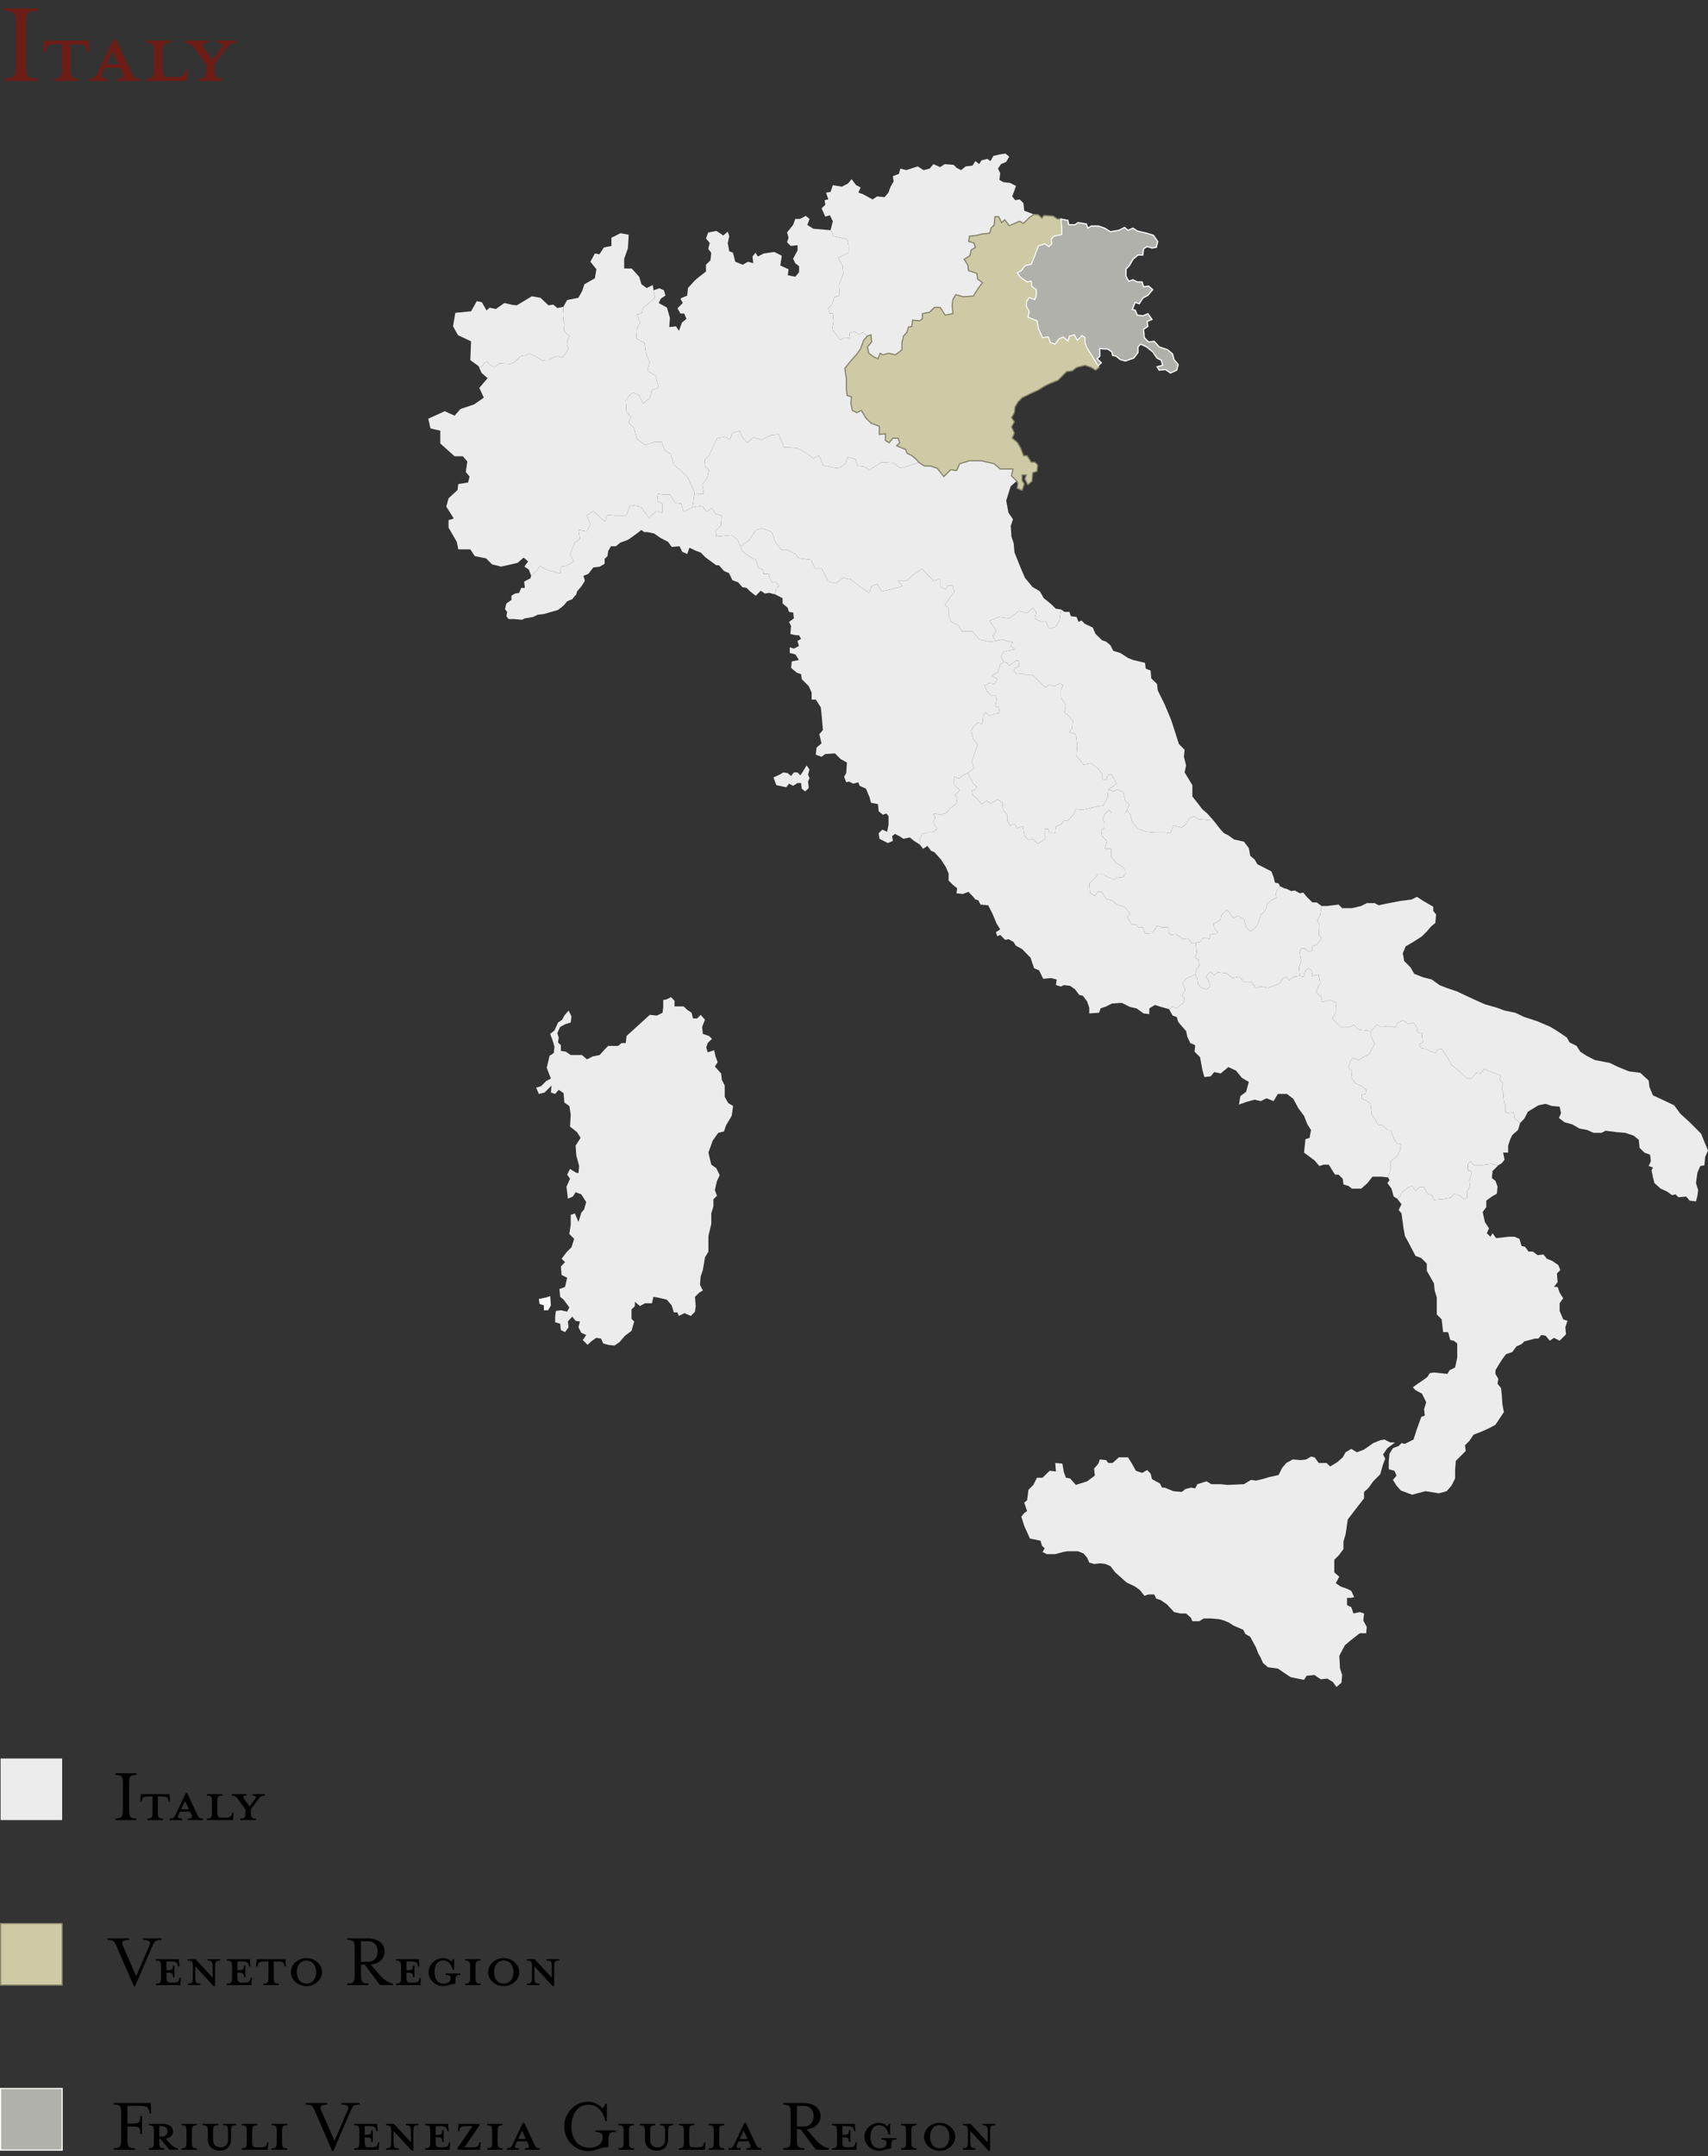 <?xml version="1.0" encoding="utf-8"?>
<!-- Generator: Adobe Illustrator 23.0.6, SVG Export Plug-In . SVG Version: 6.00 Build 0)  -->
<svg version="1.1" id="Livello_1" xmlns="http://www.w3.org/2000/svg" xmlns:xlink="http://www.w3.org/1999/xlink" x="0px" y="0px"
	 viewBox="0 0 1491.24 1881.43" style="enable-background:new 0 0 1491.24 1881.43;" xml:space="preserve">
<rect x="0" y="0" width="1491.24" height="1881.43" fill="#333333" stroke="none"/>
<style type="text/css">
	.st0{fill:#ECECEC;}
	.st1{fill:#FFFFFF;}
	.st2{fill:#CECAA5;stroke:#84826A;stroke-miterlimit:10;}
	.st3{fill:#B1B1AC;stroke:#FFFFFF;stroke-miterlimit:10;}
	.st4{fill-rule:evenodd;clip-rule:evenodd;fill:#ECECEC;}
	.st5{fill:#6E1D16;}
</style>
<g>
	<polygon class="st0" points="418.49,321 417.84,319.48 410.62,314.24 411.28,297.85 399.86,292.46 395.55,284.74 397.53,272.98 
		411.28,271.64 416.3,262.74 420.74,263.75 424.77,270.86 427.48,268.47 432.9,269.67 440.36,264.41 447.79,266.11 451.24,266.42 
		464.36,258.54 471.9,259.87 478.89,266.46 482.98,265.78 486.68,268.8 491.88,267.71 491.71,269.88 492.18,274.89 491.71,279.01 
		492.85,283.56 492.18,287.66 494.45,291.08 497.18,292.9 495.36,297.46 495.11,300.87 496.26,304.07 494.45,307.71 491.04,311.82 
		487.15,310.68 482.83,312.04 478.93,314.32 473.47,314.56 470.29,312.74 466.86,310.46 462.08,308.63 458.89,310 455.02,310.68 
		452.27,312.98 449.34,315.93 445.67,317.52 441.11,317.28 436.33,317.06 431.32,320.48 426.98,317.74 425.38,315.69 422.65,316.84 
		420.83,319.79 	"/>
	<polygon class="st1" points="478.59,1143.35 480.96,1139.1 480.34,1130.98 476.72,1132.23 470.48,1133.48 471.09,1137.85 
		474.85,1139.1 474.85,1143.35 	"/>
	<polygon class="st0" points="491.71,269.88 491.88,267.71 495.17,261.83 504.99,259.86 508.27,253.97 510.24,248.04 519.39,242.8 
		520.71,234.96 515.47,228.39 519.39,221.2 523.33,221.86 527.27,215.93 533.82,214.64 533.82,207.46 541.68,203.5 548.9,204.81 
		548.24,216.6 544.96,225.79 544.96,234.3 551.52,234.3 558.08,241.51 560.03,248.04 564.61,251.35 569.88,248.71 571.83,259.86 
		561.34,269.01 560.03,273.61 556.1,274.28 558.72,281.48 556.1,286.72 555.45,295.24 562.65,299.17 563.96,308.35 567.24,316.21 
		565.28,323.41 572.47,328 575.1,338.5 569.21,340.46 567.24,347.66 561.34,352.25 558.08,345.04 552.82,342.44 549.55,345.04 
		546.28,349.63 546.92,359.47 550.85,363.41 548.9,368.64 553.47,373.22 556.1,383.05 563.3,388.3 571.17,385.67 577.72,385.67 
		580.35,392.88 585.59,396.17 588.22,405.33 600.02,415.82 606.55,429.58 604.59,442.69 596.72,446.62 594.76,439.42 589.52,438.75 
		584.93,431.55 579.04,431.55 574.45,430.89 573.8,437.44 578.38,439.42 578.38,447.28 573.15,445.98 566.58,451.86 559.39,442.04 
		550.18,440.71 546.92,449.89 536.43,449.89 530.53,449.24 527.92,455.13 518.09,445.98 512.21,449.89 515.47,457.76 512.21,463.65 
		504.99,462.34 506.3,470.2 501.71,473.49 497.79,483.96 501.05,489.86 494.49,493.79 489.92,494.46 489.26,500.36 476.8,497.07 
		471.57,493.79 468.3,498.4 463.71,502.32 461.73,497.07 457.82,494.46 461.09,489.86 457.15,486.59 451.9,491.17 437.49,494.46 
		429.64,492.48 424.39,487.24 414.55,485.29 410.62,479.38 400.14,479.38 398.82,472.84 391.62,460.38 391.62,453.84 396.21,452.51 
		389.65,442.04 391.62,434.83 399.48,427.61 400.14,422.38 408.65,421.05 409.98,415.82 406.7,411.88 408.01,402.71 404.08,398.13 
		396.86,398.13 384.42,387 384.42,375.84 375.89,373.87 373.92,365.37 388.33,358.8 396.86,362.74 402.1,356.85 413.9,352.93 
		422.42,347 418.49,338.5 425.7,329.98 420.46,325.39 418.49,321 420.83,319.79 422.65,316.84 425.38,315.69 426.98,317.74 
		431.32,320.48 436.33,317.06 441.11,317.28 445.67,317.52 449.34,315.93 452.27,312.98 455.02,310.68 458.89,310 462.08,308.63 
		466.86,310.46 470.29,312.74 473.47,314.56 478.93,314.32 482.83,312.04 487.15,310.68 491.04,311.82 494.45,307.71 496.26,304.07 
		495.11,300.87 495.36,297.46 497.18,292.9 494.45,291.08 492.18,287.66 492.85,283.56 491.71,279.01 492.18,274.89 	"/>
	<polygon class="st0" points="606.3,431.33 614.42,430.89 613.1,423.03 617.71,416.46 619.01,409.9 615.73,407.3 615.08,401.4 
		619.01,397.48 626.22,382.39 633.43,381.08 637.35,383.72 639.33,377.81 645.89,375.84 647.84,381.08 652.43,386.34 657.68,381.74 
		664.88,383.72 673.41,379.78 679.93,379.12 684.54,390.26 695.68,390.92 704.2,395.51 710.09,400.09 714.68,397.48 716.66,400.74 
		718.62,405.98 727.14,407.95 733.05,408.61 738.29,404.02 740.23,398.78 746.81,400.74 748.76,406.63 754.66,407.3 759.26,409.9 
		769.72,403.37 780.21,404.02 786.1,408.61 794.64,405.98 802.27,403.55 807.08,406.63 812.33,406.63 818.22,408.61 824.11,415.82 
		830.03,409.9 835.26,410.57 837.89,404.68 846.41,402.06 856.88,402.06 868.02,404.68 873.27,409.26 879.17,409.26 884.41,409.26 
		883.09,415.17 887.68,419.76 882.45,424.33 878.51,436.78 880.46,447.28 884.41,453.17 882.45,459.06 883.09,468.25 885.06,474.14 
		885.73,482 890.96,495.11 894.89,504.28 901.45,512.16 907.99,516.08 911.28,521.98 917.83,527.23 921.76,531.16 926.34,531.81 
		925.04,541.63 921.76,546.89 915.86,548.85 913.24,542.29 908.65,542.29 903.43,539.67 904.72,534.45 902.1,530.5 896.2,535.09 
		889.66,533.12 881.14,539.67 871.96,538.36 864.1,541.63 869.98,550.82 866.71,554.73 869.34,559.33 864.1,559.99 854.92,558.02 
		849.03,550.82 839.84,550.82 836.59,545.55 830.03,542.29 828.06,535.74 828.06,530.5 824.79,527.86 829.35,521.33 833.3,516.73 
		831.98,510.84 828.06,510.84 825.43,514.12 820.84,512.16 820.84,504.94 814.96,506.91 805.14,496.43 797.24,501.67 791.35,506.91 
		784.15,506.91 788.09,511.5 780.88,513.45 769.72,516.08 765.8,509.52 761.21,511.5 758.59,517.38 749.42,510.84 742.85,505.59 
		736.31,504.28 729.74,508.88 723.2,507.55 717.32,495.77 711.41,495.77 708.14,488.56 697.65,487.24 694.35,483.32 687.83,480.03 
		682.57,480.03 676.68,472.84 674.05,464.3 665.55,461.04 660.3,462.34 653.74,471.53 646.54,476.77 643.92,470.87 638.67,466.92 
		625.57,468.25 624.92,462.99 629.51,458.42 630.16,449.89 624.92,448.58 621.64,443.33 617.04,446.62 613.1,441.38 604.59,442.69 	
		"/>
	<polygon class="st0" points="802.27,403.55 799.86,400.69 795.93,397.48 791.99,395.51 790.71,392.24 782.84,388.96 785.46,386.34 
		784.15,382.39 779.55,382.39 776.3,386.34 773.02,384.35 773.02,378.46 767.76,379.12 767.76,371.92 760.55,369.29 755.97,364.71 
		752.04,358.17 748.09,360.1 744.18,358.17 742.85,351.6 743.52,346.36 739.59,345.04 738.93,339.15 738.93,329.98 737.61,321.45 
		742.85,314.91 748.09,309.01 751.36,304.4 754.01,297.2 757.27,293.26 753.34,290 750.08,291.96 746.15,289.34 741.56,290.66 
		742.21,295.24 737.61,294.58 733.68,296.55 726.48,287.37 727.79,280.83 727.14,273.61 724.51,273.61 723.2,269.01 726.48,265.75 
		728.43,259.21 733.05,257.89 732.4,248.71 736.31,238.88 735.66,231.69 731.71,225.11 740.9,220.54 740.9,213.97 739.59,208.75 
		727.79,206.13 725.17,200.88 710.09,199.59 704.86,196.31 706.83,191.05 703.53,188.42 698.3,191.05 694.35,191.05 692.41,196.31 
		687.17,202.84 688.48,207.46 687.17,211.36 690.43,214.64 696.34,213.97 696.34,218.56 692.41,225.79 694.35,229.71 697.65,232.32 
		697.65,237.57 694.35,241.51 687.83,240.19 688.48,234.96 681.28,231.69 682.57,223.16 676.01,219.87 666.84,221.2 661.61,223.82 
		659.64,220.54 657.02,223.82 657.68,229.71 653.09,228.39 648.49,231.02 641.95,228.39 639.97,220.54 636.71,219.24 635.39,212.02 
		636.71,206.13 635.39,202.19 631.46,205.45 625.57,201.53 618.36,202.84 616.39,208.09 619.67,212.02 618.36,217.25 620.97,220.54 
		620.32,227.09 616.39,231.02 616.39,236.92 610.49,241.51 606.55,244.81 600.67,251.35 600.02,257.89 594.1,260.51 596.09,264.45 
		591.47,269.01 594.1,273.61 597.39,273.61 599.34,278.2 595.41,281.48 592.8,288.7 590.17,284.74 584.29,285.42 584.93,277.56 
		582.3,268.36 575.1,264.45 577.05,260.51 580.99,257.89 579.68,253.31 575.64,251.56 570.67,253.31 571.83,259.86 561.34,269.01 
		560.03,273.61 556.1,274.28 558.72,281.48 556.1,286.72 555.45,295.24 562.65,299.17 563.96,308.35 567.24,316.21 565.28,323.41 
		572.47,328 575.1,338.5 569.21,340.46 567.24,347.66 561.34,352.25 558.08,345.04 552.82,342.44 549.55,345.04 546.28,349.63 
		546.92,359.47 550.85,363.41 548.9,368.64 553.47,373.22 556.1,383.05 563.3,388.3 571.17,385.67 577.72,385.67 580.35,392.88 
		585.59,396.17 588.22,405.33 600.02,415.82 606.55,429.58 606.3,431.33 614.42,430.89 613.1,423.03 617.71,416.46 619.01,409.9 
		615.73,407.3 615.08,401.4 619.01,397.48 626.22,382.39 633.43,381.08 637.35,383.72 639.33,377.81 645.89,375.84 647.84,381.08 
		652.43,386.34 657.68,381.74 664.88,383.72 673.41,379.78 679.93,379.12 684.54,390.26 695.68,390.92 704.2,395.51 710.09,400.09 
		714.68,397.48 716.66,400.74 718.62,405.98 727.14,407.95 733.05,408.61 738.29,404.02 740.23,398.78 746.81,400.74 748.76,406.63 
		754.66,407.3 759.26,409.9 769.72,403.37 780.21,404.02 786.1,408.61 794.64,405.98 	"/>
	<polygon class="st0" points="725.17,200.88 727.14,193.01 724.51,187.78 720.58,189.08 717.32,181.86 720.58,178.6 719.93,174.66 
		723.2,174.01 721.23,168.12 725.17,167.46 727.14,161.55 735.01,162.87 740.23,160.23 743.52,156.31 747.45,161.55 751.36,163.54 
		749.42,168.12 753.34,169.41 761.88,174.01 765.8,171.39 772.34,172.05 775.64,168.12 777.59,162.87 780.21,158.3 779.55,153.7 
		784.8,151.73 786.1,147.14 791.35,148.45 801.2,145.19 806.43,148.45 811.67,147.14 814.96,143.22 820.84,145.84 824.79,143.22 
		832.65,143.87 835.26,146.49 839.18,148.45 843.12,145.19 849.03,144.52 851.65,140.59 854.92,143.22 856.88,139.92 862.12,138.63 
		864.74,140.59 867.36,135.99 873.27,134.69 877.85,134.03 881.14,136.67 878.51,141.25 873.93,143.22 871.31,147.14 873.27,151.07 
		872.61,156.97 875.9,158.94 881.79,159.59 887.03,162.21 885.73,166.16 883.74,171.39 886.38,174.66 890.31,174.01 893.58,177.29 
		894.22,183.84 902.76,187.12 898.82,189.75 893.58,194.99 890.31,193.01 881.14,196.95 877.2,191.7 874.59,194.33 871.96,189.08 
		868.68,189.08 868.02,196.31 865.39,198.9 864.1,203.5 857.55,204.15 852.31,205.45 846.41,206.13 845.73,210.71 850.34,212.02 
		851.68,215.8 847.92,218.16 846.82,223.16 841.82,226.29 844.93,231.16 845.57,236.14 852.93,238.62 853.55,243.51 857.8,246.62 
		854.17,251.49 849.81,258.35 841.18,258.98 834.45,257.11 831.96,261.35 831.33,266.97 831.96,273.71 825.21,274.96 820.84,268.22 
		815.84,268.22 811.6,272.47 805.36,273.71 805.36,278.08 802.99,279.94 796.74,279.33 796.11,284.83 793.14,285.44 791.89,289.81 
		788.78,293.42 787.51,299.04 787.51,305.16 782.02,309.54 775.78,308.3 770.92,309.54 768.42,308.3 766.55,313.14 762.93,311.42 
		758.56,308.3 757.32,302.67 761.06,298.42 760.43,292.17 757.27,293.26 753.34,290 750.08,291.96 746.15,289.34 741.56,290.66 
		742.21,295.24 737.61,294.58 733.68,296.55 726.48,287.37 727.79,280.83 727.14,273.61 724.51,273.61 723.2,269.01 726.48,265.75 
		728.43,259.21 733.05,257.89 732.4,248.71 736.31,238.88 735.66,231.69 731.71,225.11 740.9,220.54 740.9,213.97 739.59,208.75 
		727.79,206.13 	"/>
	<polygon class="st2" points="888.73,421.74 888.11,426.11 892.36,427.87 894.22,422.38 892.36,419.25 892.36,414.38 896.11,414.38 
		894.86,418.01 897.38,423.01 900.98,419.87 901.6,412.51 905.35,411.27 905.97,405.77 903.47,403.29 900.35,403.29 896.74,397.65 
		893.6,397.65 891.11,390.92 888.11,385.93 883.74,382.32 885.61,377.93 883.15,372.43 885.61,368.08 883.15,364.46 885.61,360.08 
		886.24,355.1 888.73,350.84 892.36,347.11 900.98,342.85 906.59,340.37 911.45,337.25 916.45,334.74 923.82,331.75 931.18,324.26 
		936.19,323.65 939.93,320.63 947.29,318.77 952.78,320.63 956.53,323.01 959.65,320.63 956.53,315.64 952.78,309.54 949.16,303.93 
		947.29,299.67 947.29,294.7 944.79,292.82 940.55,297.17 938.06,292.17 933.69,293.42 932.44,297.79 928.2,294.06 924.45,295.94 
		921.32,300.3 917.07,299.04 915.21,294.06 910.21,294.7 906.59,286.69 905.35,279.94 897.38,276.82 898.58,271.83 896.11,267.58 
		896.11,263.21 898.58,259.61 903.47,261.35 904.72,257.74 904.72,252.74 900.98,250.24 900.35,245.37 896.74,246 890.51,241.62 
		888.11,238.01 891.74,236.14 894.86,231.77 900.35,230.52 902.85,224.42 906.59,214.55 912.1,212.67 915.82,215.16 918.32,212.67 
		917.7,208.93 920.2,205.92 926.95,204.69 926.95,199.69 926.32,191.07 923.2,191.07 919.57,188.59 911.45,187.96 909.71,190.45 
		906.62,187.43 902.76,187.12 898.82,189.75 893.58,194.99 890.31,193.01 881.14,196.95 877.2,191.7 874.59,194.33 871.96,189.08 
		868.68,189.08 868.02,196.31 865.39,198.9 864.1,203.5 857.55,204.15 852.31,205.45 846.41,206.13 845.73,210.71 850.34,212.02 
		851.68,215.8 847.92,218.16 846.82,223.16 841.82,226.29 844.93,231.16 845.57,236.14 852.93,238.62 853.55,243.51 857.8,246.62 
		854.17,251.49 849.81,258.35 841.18,258.98 834.45,257.11 831.96,261.35 831.33,266.97 831.96,273.71 825.21,274.96 820.84,268.22 
		815.84,268.22 811.6,272.47 805.36,273.71 805.36,278.08 802.99,279.94 796.74,279.33 796.11,284.83 793.14,285.44 791.89,289.81 
		788.78,293.42 787.51,299.04 787.51,305.16 782.02,309.54 775.78,308.3 770.92,309.54 768.42,308.3 766.55,313.14 762.93,311.42 
		758.56,308.3 757.32,302.67 761.06,298.42 760.43,292.17 757.27,293.26 754.01,297.2 751.36,304.4 748.09,309.01 742.85,314.91 
		737.61,321.45 738.93,329.98 738.93,339.15 739.59,345.04 743.52,346.36 742.85,351.6 744.18,358.17 748.09,360.1 752.04,358.17 
		755.97,364.71 760.55,369.29 767.76,371.92 767.76,379.12 773.02,378.46 773.02,384.35 776.3,386.34 779.55,382.39 784.15,382.39 
		785.46,386.34 782.84,388.96 790.71,392.24 791.99,395.51 795.93,397.48 799.86,400.69 802.27,403.55 807.08,406.63 812.33,406.63 
		818.22,408.61 824.11,415.82 830.03,409.9 835.26,410.57 837.89,404.68 846.41,402.06 856.88,402.06 868.02,404.68 873.27,409.26 
		879.17,409.26 884.41,409.26 883.09,415.17 887.68,419.76 	"/>
	<polygon class="st3" points="926.32,191.07 932.44,192.32 933.07,196.06 938.68,196.06 941.18,194.2 948.54,195.45 949.79,199.07 
		952.78,197.2 959.01,197.2 964.51,199.07 969.51,202.19 976.88,200.94 981.84,198.45 984.85,200.94 989.21,199.07 992.95,201.57 
		1000.96,203.43 1007.07,205.31 1010.81,210.8 1009.57,215.8 1005.82,216.42 1001.58,215.16 998.46,217.05 997.83,222.54 
		993.58,222.54 989.21,226.29 986.09,231.77 983.11,234.88 983.11,241.01 985.48,245.37 989.21,244.13 992.95,246 997.21,246 
		998.46,250.24 1002.83,249.62 1006.45,252.74 1002.2,257.74 997.83,260.08 994.71,265.09 991.1,263.86 988.59,270.1 991.1,270.59 
		992.95,274.96 997.83,275.59 1002.2,273.71 1005.82,278.71 1001.58,280.58 1002.2,284.83 998.46,287.31 999.08,294.7 
		1002.83,298.42 1007.7,297.79 1012.07,302.67 1019.43,305.16 1023.79,308.91 1025.06,313.78 1028.68,318.13 1027.43,323.01 
		1021.94,325.52 1017.56,322.51 1012.07,323.01 1010.2,320.02 1015.06,318.77 1013.93,314.39 1010.2,312.53 1006.45,307.02 
		1000.96,302.67 995.96,300.3 993.58,302.67 993.58,307.66 989.85,312.53 982.49,315.03 978.11,313.78 974.36,310.78 971.38,310.14 
		970.73,307.02 967.02,304.55 963.27,304.55 960.14,304.12 960.27,310.78 957.89,313.07 961.6,316.53 958.76,319.23 956.53,315.64 
		952.78,309.54 949.16,303.93 947.29,299.67 947.29,294.7 944.79,292.82 940.55,297.17 938.06,292.17 933.69,293.42 932.44,297.79 
		928.2,294.06 924.45,295.94 921.32,300.3 917.07,299.04 915.21,294.06 910.21,294.7 906.59,286.69 905.35,279.94 897.38,276.82 
		898.58,271.83 896.11,267.58 896.11,263.21 898.58,259.61 903.47,261.35 904.72,257.74 904.72,252.74 900.98,250.24 900.35,245.37 
		896.74,246 890.51,241.62 888.11,238.01 891.74,236.14 894.86,231.77 900.35,230.52 902.85,224.42 906.59,214.55 912.1,212.67 
		915.82,215.16 918.32,212.67 917.7,208.93 920.2,205.92 926.95,204.69 926.95,199.69 	"/>
	<polygon class="st0" points="604.59,442.69 596.72,446.62 594.76,439.42 589.52,438.75 584.93,431.55 579.04,431.55 574.45,430.89 
		573.8,437.44 578.38,439.42 578.38,447.28 573.15,445.98 566.58,451.86 559.39,442.04 550.18,440.71 546.92,449.89 536.43,449.89 
		530.53,449.24 527.92,455.13 518.09,445.98 512.21,449.89 515.47,457.76 512.21,463.65 504.99,462.34 506.3,470.2 501.71,473.49 
		497.79,483.96 501.05,489.86 494.49,493.79 489.92,494.46 489.26,500.36 476.8,497.07 471.57,493.79 468.3,498.4 463.71,502.32 
		463.14,504.63 457.61,507.5 458.24,513 455.12,513 453.24,517.36 449.51,517.99 446.52,519.86 446.52,523.47 442.14,526.59 
		440.89,531.59 442.77,533.94 442.14,537.71 444.02,540.19 448.38,540.19 455.74,540.83 458.24,539.58 465.61,538.34 469.35,536.46 
		474.85,535.82 487.21,532.23 492.07,528.48 495.18,524.72 499.57,522.86 503.17,518.61 503.8,516.11 507.55,511.74 510.67,506.87 
		509.42,502.49 513.67,500.75 518.04,495.14 523.52,494.53 527.9,492.02 527.9,487.77 530.39,485.29 531.01,480.9 533.39,476.67 
		537.74,476.67 541.51,473.54 548.24,471.04 552.6,468.06 556.85,464.94 559.98,462.44 562.46,464.3 565.46,464.3 571.08,465.55 
		576.57,469.31 583.43,472.92 586.43,477.29 593.3,476.67 595.67,481.54 600.04,483.41 601.92,477.92 606.79,480.29 611.77,482.16 
		616.15,486.53 625.39,493.26 627.74,493.26 632.11,498.26 636.48,500.13 639.47,506.26 644.47,508.12 648.09,512.36 651.84,513 
		654.95,516.11 659.83,519.86 664.2,515.49 667.95,517.99 671.56,517.36 676.56,518.61 677.8,513 680.17,511.24 677.8,508.12 
		674.05,508.12 672.18,504.37 670.93,500.75 666.7,500.75 666.07,497.02 662.32,495.77 659.83,488.4 653.71,485.29 648.09,480.9 
		646.54,476.77 643.92,470.87 638.67,466.92 625.57,468.25 624.92,462.99 629.51,458.42 630.16,449.89 624.92,448.58 621.64,443.33 
		617.04,446.62 613.1,441.38 	"/>
	<polygon class="st0" points="676.56,518.61 683.23,521.98 683.3,526.59 687.66,530.33 688.91,533.94 692.53,534.58 693.15,539.58 
		688.91,542.69 690.67,546.33 690.04,553.2 694.41,554.3 697.53,554.3 699.41,557.42 696.28,559.29 697.53,563.66 693.15,566.02 
		689.54,564.78 689.54,569.79 694.41,571.03 697.53,575.9 691.29,577.17 690.67,582.79 695.66,587 699.41,588.26 700.01,592.62 
		706.12,598.75 708.64,604.36 708.64,610.47 712.26,610.47 716.62,617.21 717.24,622.82 718.48,637.06 715.35,640.68 717.24,648.69 
		712.89,652.42 712.26,658.53 717.24,660.4 720.36,658.03 728.97,657.41 733.84,662.29 739.46,665.4 738.84,674.62 736.96,677.75 
		738.84,682.62 741.34,682 744.96,683.87 749.32,682.62 750.58,685.73 756.06,688.23 759.18,695.6 760.43,700.49 766.55,701.72 
		767.17,707.96 770.92,710.95 773.91,709.84 775.78,712.19 775.78,719.7 774.55,725.8 770.3,723.94 767.17,727.08 767.8,731.92 
		775.17,735.67 779.54,733.78 778.91,729.55 781.4,727.69 785.04,729.55 788.78,731.92 794.38,730.79 798.02,733.78 802.99,736.92 
		802.99,732.54 805.36,727.69 809.72,726.44 814.1,726.44 818.34,723.31 814.72,717.82 816.47,713.46 814.72,709.84 821.47,710.95 
		826.34,709.21 829.45,705.47 835.08,701.11 835.7,696.22 833.84,693.72 838.07,689.49 833.2,685.11 833.2,677.75 837.45,679.5 
		840.56,676.5 844.93,674.62 850.43,670.27 848.55,664.75 851.07,656.8 853.55,649.91 849.81,645.05 847.92,637.56 850.43,633.32 
		853.55,630.81 857.8,631.45 858.43,624.72 860.3,621.58 864.04,624.72 868.28,622.82 872.64,622.2 872.02,617.21 868.9,616.09 
		870.14,609.86 868.9,606.73 865.28,606.73 861.54,603.1 859.66,598.11 863.42,596.25 868.28,596.87 870.78,592.62 865.91,589.5 
		871.4,586.37 873.27,579.65 876.38,577.78 873.9,572.91 876.38,568.53 886.38,566.54 882.39,563.78 884.41,560.64 874.59,558.02 
		869.34,559.33 864.1,559.99 854.92,558.02 849.03,550.82 839.84,550.82 836.59,545.55 830.03,542.29 828.06,535.74 828.06,530.5 
		824.79,527.86 829.35,521.33 833.3,516.73 831.98,510.84 828.06,510.84 825.43,514.12 820.84,512.16 820.84,504.94 814.96,506.91 
		805.14,496.43 797.24,501.67 791.35,506.91 784.15,506.91 788.09,511.5 780.88,513.45 769.72,516.08 765.8,509.52 761.21,511.5 
		758.59,517.38 749.42,510.84 742.85,505.59 736.31,504.28 729.74,508.88 723.2,507.55 717.32,495.77 711.41,495.77 708.14,488.56 
		697.65,487.24 694.35,483.32 687.83,480.03 682.57,480.03 676.68,472.84 674.05,464.3 665.55,461.04 660.3,462.34 653.74,471.53 
		646.54,476.77 648.09,480.9 653.71,485.29 659.83,488.4 662.32,495.77 666.07,497.02 666.7,500.75 670.93,500.75 672.18,504.37 
		674.05,508.12 677.8,508.12 680.17,511.24 677.8,513 	"/>
	<polygon class="st0" points="802.99,736.92 805.99,740.66 809.72,738.17 812.85,742.4 815.84,743.65 821.47,749.89 825.84,756.64 
		828.2,762.24 828.2,768.37 831.96,772.12 835.7,775.1 835.08,779.48 840.56,780.1 845.57,778.25 849.18,782 851.68,784.97 
		854.17,785.59 856.06,789.34 862.79,789.98 866.53,797.34 870.14,805.94 873.27,810.94 869.53,813.42 870.78,817.04 873.27,815.81 
		877.64,820.18 880.62,819.54 884.99,822.06 886.88,825.18 892.36,828.16 899.72,835.67 902.85,844.89 907.21,846.76 910.83,854.13 
		917.7,853.49 922.57,854.74 921.94,859.61 926.32,860.86 928.82,859.61 934.31,860.25 938.68,863.37 942.3,868.23 945.42,868.87 
		949.16,873.85 951.04,879.33 951.04,884.33 959.65,883.72 960.9,879.96 965.76,878.22 970.73,875.72 979.38,875.09 986.72,878.71 
		992.34,879.96 998.46,884.33 1003.45,884.95 1003.45,879.96 1008.33,876.96 1013.93,878.71 1020.68,880.57 1023.79,878.22 
		1027.43,879.96 1033.05,875.09 1034.3,871.36 1031.8,868.23 1034.92,863.98 1032.42,857.73 1036.03,853.49 1043.53,850.4 
		1044.78,845.51 1047.15,842.4 1046.52,837.4 1043.53,835.67 1044.78,831.29 1044.14,822.67 1040.41,822.67 1037.28,818.93 
		1033.05,819.54 1029.91,817.04 1026.18,815.31 1021.94,815.81 1020.06,813.42 1020.06,809.08 1013.93,809.08 1010.2,807.82 
		1006.45,814.07 999.71,814.68 997.83,809.08 994.09,809.08 991.72,806.57 987.97,806.57 984.21,800.46 986.72,797.34 
		981.84,791.22 975.02,789.34 970.73,785.59 965.76,784.35 962.15,778.25 958.4,778.25 955.91,782 951.65,778.87 951.04,770.88 
		955.91,766.48 958.4,762.87 963.27,762.87 967.02,765.24 973.11,767.76 975.61,765.24 979.99,765.88 982.49,762.87 982.49,759.14 
		978.73,755.39 974.36,752.91 970.12,747.4 970.12,740.66 964.51,740.66 966.39,733.78 962.15,729.55 961.51,724.55 964.51,722.06 
		964.51,717.82 962.64,715.32 964.51,710.45 968.26,706.7 970.73,709.84 982.49,709.84 986.09,702.33 982.49,698.73 980.61,691.24 
		975.61,688.86 971.98,690.62 967.62,688.86 967.02,696.22 963.27,702.97 958.4,703.58 951.04,705.47 944.79,706.7 939.3,706.08 
		937.43,710.45 932.44,715.95 928.82,715.95 926.95,719.06 921.94,721.43 921.32,727.08 916.45,727.08 915.21,723.31 912.1,723.31 
		912.18,732.38 905.97,736.29 901.6,731.92 897.98,733.17 894.22,728.94 892.99,720.95 888.11,722.7 885.61,719.06 881.89,720.32 
		879.39,715.95 879.39,710.95 875.77,706.7 875.14,700.49 870.78,697.48 865.28,701.11 861.54,698.73 857.3,701.72 853.55,697.48 
		849.18,693.72 848.55,690 851.68,688.86 852.93,686.37 849.81,683.87 844.93,674.62 840.56,676.5 837.45,679.5 833.2,677.75 
		833.2,685.11 838.07,689.49 833.84,693.72 835.7,696.22 835.08,701.11 829.45,705.47 826.34,709.21 821.47,710.95 814.72,709.84 
		816.47,713.46 814.72,717.82 818.34,723.31 814.1,726.44 809.72,726.44 805.36,727.69 802.99,732.54 	"/>
	<polygon class="st0" points="876.38,577.78 879.39,578.39 881.26,580.88 886.88,576.52 889.24,576.52 889.86,581.52 886.24,582.79 
		884.99,585.75 888.11,588.26 891.74,587.65 896.11,588.88 901.6,588.88 912.71,599.98 915.82,597.52 920.7,598.75 925.68,596.25 
		928.2,598.11 926.32,601.86 926.32,608.62 930.68,615.46 929.44,621.58 932.44,624.08 936.81,628.94 936.19,635.2 933.69,638.82 
		939.3,640.68 940.55,650.55 939.93,659.78 943.55,664.15 946.05,667.27 952.78,666.02 959.01,670.89 962.64,675.89 962.64,680.14 
		965.76,680.14 967.02,676.5 970.12,675.27 975.02,683.87 967.62,688.86 971.98,690.62 975.61,688.86 980.61,691.24 982.49,698.73 
		986.09,702.33 983.8,707.12 986.72,710.45 988.59,717.21 993.58,723.31 1000.96,725.8 1007.7,726.44 1016.95,726.44 
		1021.94,727.08 1024.42,720.32 1031.8,722.06 1035.55,719.06 1038.53,714.09 1042.91,712.19 1046.02,714.7 1059.49,715.95 
		1054.02,709.84 1049.65,706.08 1045.39,700.49 1041.03,694.96 1041.03,685.11 1034.3,674 1035.55,667.9 1033.67,660.4 
		1034.3,654.28 1029.3,649.3 1026.18,639.43 1022.56,628.33 1016.95,614.85 1010.81,602.45 1010.2,596.87 1005.2,592 
		1004.57,585.15 1000.34,583.4 999.71,578.39 989.21,575.9 984.85,574.14 978.11,569.79 971.98,567.91 969.51,563.05 965.76,559.93 
		962.15,558.68 956.53,553.2 954.03,547.56 947.29,544.45 944.17,541.44 941.67,542.69 939.93,538.34 934.94,537.71 933.69,533.94 
		929.44,533.94 926.34,531.81 925.04,541.63 921.76,546.89 915.86,548.85 913.24,542.29 908.65,542.29 903.43,539.67 904.72,534.45 
		902.1,530.5 896.2,535.09 889.66,533.12 881.14,539.67 871.96,538.36 864.1,541.63 869.98,550.82 866.71,554.73 869.34,559.33 
		874.59,558.02 884.41,560.64 882.39,563.78 886.38,566.54 876.38,568.53 873.9,572.91 	"/>
	<polygon class="st0" points="844.93,674.62 850.43,670.27 848.55,664.75 851.07,656.8 853.55,649.91 849.81,645.05 847.92,637.56 
		850.43,633.32 853.55,630.81 857.8,631.45 858.43,624.72 860.3,621.58 864.04,624.72 868.28,622.82 872.64,622.2 872.02,617.21 
		868.9,616.09 870.14,609.86 868.9,606.73 865.28,606.73 861.54,603.1 859.66,598.11 863.42,596.25 868.28,596.87 870.78,592.62 
		865.91,589.5 871.4,586.37 873.27,579.65 876.38,577.78 879.39,578.39 881.26,580.88 886.88,576.52 889.24,576.52 889.86,581.52 
		886.24,582.79 884.99,585.75 888.11,588.26 891.74,587.65 896.11,588.88 901.6,588.88 912.71,599.98 915.82,597.52 920.7,598.75 
		925.68,596.25 928.2,598.11 926.32,601.86 926.32,608.62 930.68,615.46 929.44,621.58 932.44,624.08 936.81,628.94 936.19,635.2 
		933.69,638.82 939.3,640.68 940.55,650.55 939.93,659.78 943.55,664.15 946.05,667.27 952.78,666.02 959.01,670.89 962.64,675.89 
		962.64,680.14 965.76,680.14 967.02,676.5 970.12,675.27 975.02,683.87 967.62,688.86 967.02,696.22 963.27,702.97 958.4,703.58 
		951.04,705.47 944.79,706.7 939.3,706.08 937.43,710.45 932.44,715.95 928.82,715.95 926.95,719.06 921.94,721.43 921.32,727.08 
		916.45,727.08 915.21,723.31 912.1,723.31 912.18,732.38 905.97,736.29 901.6,731.92 897.98,733.17 894.22,728.94 892.99,720.95 
		888.11,722.7 885.61,719.06 881.89,720.32 879.39,715.95 879.39,710.95 875.77,706.7 875.14,700.49 870.78,697.48 865.28,701.11 
		861.54,698.73 857.3,701.72 853.55,697.48 849.18,693.72 848.55,690 851.68,688.86 852.93,686.37 849.81,683.87 	"/>
	<polygon class="st0" points="983.8,707.12 982.49,709.84 970.73,709.84 968.26,706.7 964.51,710.45 962.64,715.32 964.51,717.82 
		964.51,722.06 961.51,724.55 962.15,729.55 966.39,733.78 964.51,740.66 970.12,740.66 970.12,747.4 974.36,752.91 978.73,755.39 
		982.49,759.14 982.49,762.87 979.99,765.88 975.61,765.24 973.11,767.76 967.02,765.24 963.27,762.87 958.4,762.87 955.91,766.48 
		951.04,770.88 951.65,778.87 955.91,782 958.4,778.25 962.15,778.25 965.76,784.35 970.73,785.59 975.02,789.34 981.84,791.22 
		986.72,797.34 984.21,800.46 987.97,806.57 991.72,806.57 994.09,809.08 997.83,809.08 999.71,814.68 1006.45,814.07 
		1010.2,807.82 1013.93,809.08 1020.06,809.08 1020.06,813.42 1021.94,815.81 1026.18,815.31 1029.91,817.04 1033.05,819.54 
		1037.28,818.93 1040.41,822.67 1044.14,822.67 1047.77,822.06 1049.65,818.93 1052.77,818.29 1055.89,819.54 1056.99,815.31 
		1060.74,815.31 1063.26,813.42 1060.12,809.69 1059.49,805.94 1061.99,804.83 1065.74,802.32 1066.38,798.57 1071.24,793.71 
		1073.72,796.71 1076.84,801.06 1081.08,799.21 1086.07,802.32 1087.97,809.08 1091.57,812.81 1095.94,809.69 1098.45,805.94 
		1100.82,798.57 1105.19,793.71 1106.44,788.73 1110.05,785.59 1114.43,783.23 1113.81,779.48 1115.68,775.74 1117.56,773.35 
		1116.31,770.88 1113.17,770.24 1111.93,765.24 1110.05,760.39 1106.44,758.53 1097.82,754.15 1095.32,749.89 1091.57,746.78 
		1090.33,740.04 1086.07,734.42 1077.46,732.54 1072.48,728.94 1068.73,727.08 1065.74,723.94 1059.49,715.95 1046.02,714.7 
		1042.91,712.19 1038.53,714.09 1035.55,719.06 1031.8,722.06 1024.42,720.32 1021.94,727.08 1016.95,726.44 1007.7,726.44 
		1000.96,725.8 993.58,723.31 988.59,717.21 986.72,710.45 	"/>
	<polygon class="st0" points="1044.14,822.67 1047.77,822.06 1049.65,818.93 1052.77,818.29 1055.89,819.54 1056.99,815.31 
		1060.74,815.31 1063.26,813.42 1060.12,809.69 1059.49,805.94 1061.99,804.83 1065.74,802.32 1066.38,798.57 1071.24,793.71 
		1073.72,796.71 1076.84,801.06 1081.08,799.21 1086.07,802.32 1087.97,809.08 1091.57,812.81 1095.94,809.69 1098.45,805.94 
		1100.82,798.57 1105.19,793.71 1106.44,788.73 1110.05,785.59 1114.43,783.23 1113.81,779.48 1115.68,775.74 1117.56,773.35 
		1121.17,775.1 1123.66,775.74 1127.4,777.61 1130.4,776.99 1134.78,779.48 1137.88,778.87 1140.89,782.6 1145.89,787.46 
		1149.64,787.46 1153.86,790.58 1152.61,798.57 1150.23,802.94 1151.98,807.82 1151.38,815.31 1153.86,818.93 1150.17,823.66 
		1145.16,826.28 1146.07,829.12 1142.76,830.66 1139.12,827.56 1135.99,827.56 1134.78,831.29 1135.99,838.64 1134.15,844.26 
		1134.78,851.63 1129.92,852.26 1125.54,855.37 1123.03,852.26 1119.91,854.13 1116.93,858.36 1107.07,862.1 1100.82,860.86 
		1096.57,862.1 1092.2,856.64 1086.07,856.64 1081.72,852.26 1076.21,853.49 1070.61,849.15 1063.26,848.5 1060.12,851 
		1056.49,847.88 1052.77,852.26 1055.24,855.37 1056.49,860.86 1053.39,863.37 1048.42,861.78 1046.05,858.68 1045.39,853.49 
		1043.53,850.4 1044.78,845.51 1047.15,842.4 1046.52,837.4 1043.53,835.67 1044.78,831.29 	"/>
	<polygon class="st0" points="1153.86,790.58 1158.86,790.58 1168.72,789.34 1171.83,792.46 1180.45,792.46 1188.45,790.58 
		1193.31,788.08 1200.17,788.08 1203.79,789.98 1209.42,788.73 1222.39,786.22 1232.24,784.97 1237.11,782.6 1242.74,786.22 
		1251.35,791.22 1251.35,794.84 1253.84,797.94 1253.21,805.33 1249.47,808.44 1245.73,812.81 1241.49,817.04 1234.74,821.43 
		1227.27,825.8 1224.77,831.9 1226.02,838.64 1231.61,844.26 1234.74,849.76 1242.74,852.87 1250.1,854.74 1256.84,859.61 
		1263.07,862.1 1272.31,865.23 1285.3,871.36 1296.41,876.35 1306.9,879.33 1313.65,881.84 1322.88,883.72 1330.86,887.47 
		1341.97,891.06 1353.7,896.06 1360.57,900.3 1367.95,905.3 1370.43,909.66 1376.54,912.67 1379.66,917.67 1385.17,921.29 
		1392.53,925.03 1405.51,927.52 1412.97,931.14 1422.23,934.88 1432.1,936.14 1439.45,942.87 1440.08,948.48 1443.2,955.85 
		1448.69,958.35 1461.67,964.48 1467.18,971.95 1475.28,979.32 1485.15,989.19 1491.24,1004.02 1488.74,1009.52 1488.11,1016.88 
		1484.51,1017.52 1482.02,1023.12 1480.74,1032.37 1482.65,1038.49 1482.02,1043.47 1480.74,1048.34 1475.28,1047.72 
		1472.16,1044.1 1465.42,1044.73 1462.92,1042.22 1459.8,1042.86 1455.44,1039.73 1449.93,1037.24 1444.46,1032.37 1443.2,1027.38 
		1441.96,1021.26 1443.2,1018.78 1439.45,1017.52 1441.33,1013.27 1440.7,1007.66 1435.72,1005.77 1431.46,1001.54 1430.85,994.68 
		1426.48,991.06 1419.1,988.55 1411.77,987.94 1401.88,986.69 1398.14,988.55 1391.4,988.55 1385.79,986.06 1379.04,984.8 
		1372.8,981.18 1366.05,979.32 1361.07,975.58 1362.93,971.33 1361.7,965.72 1354.95,965.1 1349.46,963.22 1343.22,964.48 
		1333.99,970.08 1330.86,976.18 1327.23,979.96 1322.26,975.58 1321.62,970.7 1316.74,971.33 1314.27,970.08 1314.27,963.86 
		1313.02,961.47 1312.38,952.73 1311.15,949.74 1312.38,945.36 1309.28,942.25 1310.52,938.64 1295.78,933.01 1292.66,936.74 
		1288.92,936.14 1284.7,941.11 1280.94,941.11 1272.31,933.01 1267.32,929.39 1264.32,923.76 1258.72,915.17 1255.09,915.78 
		1253.21,918.91 1249.47,917.67 1244.6,915.17 1240.88,914.54 1238.99,911.44 1242.1,909.66 1241.49,901.56 1237.76,900.95 
		1237.11,896.68 1234.12,892.31 1229.73,893.56 1225.39,890.45 1220.53,892.31 1218.03,896.68 1214.29,895.44 1210.67,895.44 
		1206.29,896.06 1202.04,894.2 1197.06,899.68 1186.57,898.57 1181.7,894.2 1179.21,896.06 1170.58,896.06 1166.85,892.31 
		1163.1,888.7 1166.22,883.72 1166.22,879.33 1166.85,875.09 1161.35,872.6 1154.49,874.46 1153.23,869.48 1148.98,865.86 
		1152.61,857.73 1151.38,850.4 1145.26,851.63 1145.89,847.88 1142.76,844.89 1139.76,846.76 1138.53,852.26 1134.78,851.63 
		1134.15,844.26 1135.99,838.64 1134.78,831.29 1135.99,827.56 1139.12,827.56 1142.76,830.66 1146.07,829.12 1145.16,826.28 
		1150.17,823.66 1153.86,818.93 1151.38,815.31 1151.98,807.82 1150.23,802.94 1152.61,798.57 	"/>
	<polygon class="st0" points="1020.68,880.57 1023.79,886.21 1027.43,887.47 1028.68,891.7 1031.8,895.44 1035.55,899.68 
		1036.66,904.67 1039.16,910.16 1043.53,912.05 1042.91,917.67 1047.77,922.53 1049.65,933.01 1051.52,939.85 1056.99,939.25 
		1060.12,935.52 1065.74,936.74 1072.48,931.14 1079.22,934.27 1084.21,940.51 1090.33,944.12 1087.97,952.73 1082.96,956.47 
		1081.72,963.86 1088.45,961.47 1095.32,959.6 1100.82,960.84 1105.82,958.35 1111.93,960.84 1115.68,954.6 1123.66,954.6 
		1129.27,958.99 1133.53,966.97 1138.53,973.7 1141.49,981.18 1144.62,986.06 1143.38,992.92 1139.76,994.05 1139.12,1000.29 
		1138.53,1005.77 1142.76,1008.9 1147.76,1012.65 1151.98,1017.52 1155.73,1016.26 1160.09,1016.26 1165.6,1025.01 1168.72,1025.01 
		1172.34,1028.63 1172.96,1033.6 1177.33,1034.88 1180.45,1037.24 1188.45,1037.24 1193.94,1032.37 1198.29,1026.76 
		1205.67,1026.76 1211.92,1027.38 1214.29,1020 1214.29,1013.27 1219.88,1008.9 1222.39,1003.42 1223.02,998.41 1219.88,997.81 
		1216.78,993.56 1214.29,986.06 1211.3,986.06 1206.93,981.8 1202.67,981.18 1200.81,976.82 1197.69,972.58 1196.44,963.22 
		1192.82,960.21 1189.06,958.99 1189.06,955.22 1192.2,954.6 1192.82,950.99 1189.06,947.86 1183.44,945.36 1179.83,940.51 
		1180.45,934.88 1177.33,931.79 1179.21,925.65 1181.07,923.17 1186.57,925.03 1190.95,921.9 1195.19,920.16 1200.17,910.79 
		1197.06,904.06 1197.06,899.68 1186.57,898.57 1181.7,894.2 1179.21,896.06 1170.58,896.06 1166.85,892.31 1163.1,888.7 
		1166.22,883.72 1166.22,879.33 1166.85,875.09 1161.35,872.6 1154.49,874.46 1153.23,869.48 1148.98,865.86 1152.61,857.73 
		1151.38,850.4 1145.26,851.63 1145.89,847.88 1142.76,844.89 1139.76,846.76 1138.53,852.26 1134.78,851.63 1129.92,852.26 
		1125.54,855.37 1123.03,852.26 1119.91,854.13 1116.93,858.36 1107.07,862.1 1100.82,860.86 1096.57,862.1 1092.2,856.64 
		1086.07,856.64 1081.72,852.26 1076.21,853.49 1070.61,849.15 1063.26,848.5 1060.12,851 1056.49,847.88 1052.77,852.26 
		1055.24,855.37 1056.49,860.86 1053.39,863.37 1048.42,861.78 1046.05,858.68 1045.39,853.49 1043.53,850.4 1036.03,853.49 
		1032.42,857.73 1034.92,863.98 1031.8,868.23 1034.3,871.36 1033.05,875.09 1027.43,879.96 1023.79,878.22 	"/>
	<polygon class="st0" points="1197.06,899.68 1197.06,904.06 1200.17,910.79 1195.19,920.16 1190.95,921.9 1186.57,925.03 
		1181.07,923.17 1179.21,925.65 1177.33,931.79 1180.45,934.88 1179.83,940.51 1183.44,945.36 1189.06,947.86 1192.82,950.99 
		1192.2,954.6 1189.06,955.22 1189.06,958.99 1192.82,960.21 1196.44,963.22 1197.69,972.58 1200.81,976.82 1202.67,981.18 
		1206.93,981.8 1211.3,986.06 1214.29,986.06 1216.78,993.56 1219.88,997.81 1223.02,998.41 1222.39,1003.42 1219.88,1008.9 
		1214.29,1013.27 1214.29,1020 1211.92,1027.38 1213.16,1029.87 1211.3,1032.37 1214.91,1037.24 1216.78,1044.1 1219.88,1045.97 
		1222.39,1044.1 1223.66,1040.97 1229.73,1035.97 1232.89,1034.88 1235.89,1039.1 1238.99,1035.97 1243.34,1035.97 1246.36,1041.61 
		1250.1,1042.86 1251.98,1047.08 1259.34,1046.47 1266.2,1045.35 1269.82,1041.61 1274.81,1043.47 1277.82,1046.47 1280.94,1045.35 
		1280.94,1039.73 1283.44,1034.88 1282.82,1029.24 1284.7,1025.01 1284.7,1021.9 1281.57,1021.26 1281.57,1016.26 1283.44,1013.27 
		1287.17,1016.88 1292.05,1016.88 1301.91,1015.65 1308.15,1016.88 1311.15,1015.02 1313.65,1012.02 1312.38,1005.77 
		1316.74,1005.77 1316.74,999.67 1318.62,994.05 1320.38,990.43 1325.35,986.06 1327.23,979.96 1322.26,975.58 1321.62,970.7 
		1316.74,971.33 1314.27,970.08 1314.27,963.86 1313.02,961.47 1312.38,952.73 1311.15,949.74 1312.38,945.36 1309.28,942.25 
		1310.52,938.64 1295.78,933.01 1292.66,936.74 1288.92,936.14 1284.7,941.11 1280.94,941.11 1272.31,933.01 1267.32,929.39 
		1264.32,923.76 1258.72,915.17 1255.09,915.78 1253.21,918.91 1249.47,917.67 1244.6,915.17 1240.88,914.54 1238.99,911.44 
		1242.1,909.66 1241.49,901.56 1237.76,900.95 1237.11,896.68 1234.12,892.31 1229.73,893.56 1225.39,890.45 1220.53,892.31 
		1218.03,896.68 1214.29,895.44 1210.67,895.44 1206.29,896.06 1202.04,894.2 	"/>
	<polygon class="st4" points="1308.15,1016.88 1303.14,1021.9 1302.54,1027.98 1305.65,1030.49 1307.52,1035.48 1306.9,1041.61 
		1302.54,1044.1 1297.66,1047.72 1297.66,1053.34 1294.53,1057.59 1296.41,1066.32 1300.03,1071.81 1298.16,1076.17 
		1301.29,1079.18 1303.14,1076.17 1306.27,1080.42 1317.4,1079.18 1322.26,1079.18 1326.61,1081.04 1328.48,1087.28 
		1331.48,1087.91 1334.59,1092.16 1338.34,1092.16 1342.59,1095.28 1347.57,1094.66 1350.58,1098.39 1354.95,1100.14 
		1360.57,1103.87 1362.32,1108.27 1359.32,1111.25 1359.95,1118.72 1356.81,1123 1359.95,1123 1361.7,1127.98 1364.82,1132.84 
		1361.7,1137.22 1361.7,1143.97 1364.82,1151.31 1368.55,1152.57 1366.68,1158.18 1367.31,1164.32 1361.7,1169.91 1356.81,1167.42 
		1353.08,1169.91 1349.46,1165.55 1345.72,1164.94 1343.22,1168.06 1340.1,1168.06 1330.86,1170.55 1328.48,1172.91 1324.1,1174.79 
		1320.38,1179.79 1314.9,1181.64 1311.74,1185.9 1308.15,1191.52 1305.65,1195.74 1305.65,1198.88 1308.15,1203.25 1307.52,1207.51 
		1310.52,1211.23 1311.15,1216.73 1311.74,1225.33 1313.02,1232.2 1305.65,1243.31 1300.03,1246.3 1294.53,1248.8 1286.57,1251.94 
		1282.82,1257.42 1279.07,1261.17 1279.69,1266.16 1271.07,1274.77 1270.44,1282.75 1270.44,1290.11 1267.32,1296.37 
		1263.07,1301.22 1256.21,1303.09 1244.6,1301.22 1232.89,1304.33 1223.02,1300.61 1219.28,1296.37 1216.16,1291.37 
		1219.28,1287.63 1217.4,1283.39 1212.52,1282.13 1212.52,1274.77 1213.16,1268.54 1216.16,1263.66 1221.14,1261.78 
		1223.66,1259.29 1226.64,1259.92 1234.12,1256.17 1237.11,1246.93 1240.88,1236.45 1243.97,1235.21 1243.34,1229.7 
		1245.22,1223.59 1241.49,1216.1 1235.89,1213.11 1233.52,1210.62 1237.76,1207.51 1243.34,1203.75 1246.36,1201.37 
		1248.23,1198.26 1251.98,1197.63 1263.7,1198.88 1265.57,1195.74 1270.44,1193.25 1272.31,1184.65 1272.31,1172.3 1269.2,1169.91 
		1266.2,1169.3 1264.32,1162.43 1259.96,1162.43 1258.72,1151.31 1254.45,1147.08 1254.45,1132.23 1252.6,1126.11 1251.98,1119.88 
		1245.73,1108.9 1245.73,1102.64 1240.88,1097.78 1235.89,1095.9 1232.24,1089.04 1229.73,1084.16 1226.64,1078.56 1225.39,1071.81 
		1223.66,1058.82 1221.14,1055.84 1223.66,1050.86 1219.88,1045.97 1222.39,1044.1 1223.66,1040.97 1229.73,1035.97 
		1232.89,1034.88 1235.89,1039.1 1238.99,1035.97 1243.34,1035.97 1246.36,1041.61 1250.1,1042.86 1251.98,1047.08 1259.34,1046.47 
		1266.2,1045.35 1269.82,1041.61 1274.81,1043.47 1277.82,1046.47 1280.94,1045.35 1280.94,1039.73 1283.44,1034.88 
		1282.82,1029.24 1284.7,1025.01 1284.7,1021.9 1281.57,1021.26 1281.57,1016.26 1283.44,1013.27 1287.17,1016.88 1292.05,1016.88 
		1301.91,1015.65 	"/>
	<polygon class="st0" points="891.74,1323.46 894.22,1320.33 896.74,1318.57 894.22,1311.1 896.74,1309.22 897.38,1304.33 
		897.98,1299.98 902.23,1295.74 905.35,1289.49 910.21,1289.49 916.45,1283.39 921.94,1284.01 921.32,1276.63 927.55,1277.13 
		928.82,1284.63 930.68,1289.49 934.31,1290.11 939.3,1295.74 949.16,1292.62 955.91,1287.63 955.28,1281.5 959.01,1277.13 
		960.27,1273.52 965.76,1274.14 967.62,1276.63 971.38,1276.63 976.88,1271.66 984.85,1271.66 987.97,1276.63 991.72,1283.39 
		997.21,1285.26 1001.58,1282.75 1004.57,1285.87 1005.82,1290.73 1012.7,1294.5 1014.56,1298.1 1016.95,1298.1 1024.42,1301.22 
		1031.8,1301.86 1034.92,1299.36 1039.79,1298.1 1043.53,1298.73 1045.39,1295.12 1053.39,1292.62 1057.62,1295.12 1065.74,1295.12 
		1071.85,1295.74 1086.07,1295.12 1092.2,1291.37 1096.57,1291.98 1102.07,1290.73 1108.32,1288.87 1116.31,1287.13 
		1119.43,1280.89 1123.03,1276.63 1128.65,1273.52 1135.4,1274.14 1140.4,1273.52 1144.62,1271.03 1147.76,1271.66 1151.38,1276.63 
		1158.23,1276.63 1161.35,1279.64 1167.45,1276 1172.34,1271.66 1174.83,1267.26 1179.83,1264.29 1184.7,1267.26 1190.95,1264.9 
		1198.93,1259.29 1205.05,1256.78 1208.8,1256.17 1213.78,1258.67 1218.03,1258.67 1211.3,1263.66 1207.54,1269.14 1209.42,1272.91 
		1207.54,1277.75 1205.05,1286.51 1198.93,1292.62 1194.56,1298.73 1190.95,1301.86 1190.95,1307.46 1182.32,1318.57 
		1176.71,1325.95 1174.83,1338.93 1172.96,1345.04 1172.96,1351.78 1168.72,1357.39 1164.97,1361.02 1164.97,1372.11 
		1169.33,1375.85 1166.22,1381.5 1170.58,1384.47 1176.08,1386.36 1179.83,1388.24 1182.32,1393.73 1179.21,1394.34 
		1176.08,1394.34 1176.08,1400.58 1179.83,1402.47 1181.7,1407.94 1187.2,1406.72 1190.95,1407.94 1190.31,1414.09 1193.31,1419.69 
		1192.82,1425.18 1187.2,1425.18 1179.21,1431.42 1174.21,1435.66 1169.33,1444.91 1169.97,1455.99 1171.83,1461.63 
		1171.21,1468.34 1166.85,1472.11 1163.73,1467.75 1158.86,1464.75 1153.23,1465.36 1150.23,1463.48 1147.76,1461.63 
		1140.89,1462.25 1138.53,1465.86 1126.79,1463.48 1121.17,1459.75 1115.68,1455.99 1107.07,1454.88 1102.7,1451.16 
		1100.82,1446.79 1098.45,1442.54 1096.57,1437.53 1091.57,1428.3 1087.32,1425.81 1085.46,1422.18 1076.84,1418.44 
		1073.11,1415.95 1068.73,1414.09 1064.51,1412.94 1057.62,1412.31 1050.89,1412.31 1047.15,1414.68 1041.03,1414.68 
		1039.79,1411.68 1035.55,1407.94 1030.55,1407.94 1025.06,1406.72 1018.81,1399.96 1013.32,1396.22 1009.57,1394.98 
		1007.7,1391.34 1002.83,1391.34 999.08,1392.48 995.34,1387.62 991.1,1384.47 983.6,1380.89 973.74,1372.11 969.51,1366.64 
		965.14,1364.76 960.9,1364.15 955.28,1364.76 951.04,1363.52 949.16,1359.26 946.05,1355.55 941.18,1353.66 931.81,1353.66 
		928.2,1354.27 921.32,1356.14 913.96,1356.14 910.21,1354.27 912.1,1351.15 909.71,1348.79 908.46,1344.43 899.23,1342.54 
		894.22,1331.44 	"/>
	<polygon class="st0" points="677.8,685.11 686.41,686.99 688.91,683.87 692.53,685.73 696.28,683.25 699.41,683.25 700.01,688.23 
		703.02,690.62 706.12,687.62 705.52,682 706.76,679.01 705.52,675.89 706.76,671.51 704.27,667.9 700.52,674 698.78,676.5 
		696.28,674 693.15,674 690.67,677.11 687.66,674.62 683.92,674 680.8,675.89 675.3,678.38 	"/>
	<polygon class="st0" points="493.33,1162.43 496.43,1158.18 495.8,1153.19 499.57,1148.95 502.57,1152.57 506.3,1153.19 
		505.04,1158.18 507.55,1163.07 511.8,1164.94 508.79,1169.3 513.04,1173.55 516.16,1170.55 520.52,1167.42 524.77,1168.06 
		526.64,1172.3 531.01,1173.55 536.52,1174.16 540.86,1171.17 545.73,1165.55 551.35,1161.31 553.72,1153.19 551.35,1150.84 
		551.35,1142.72 554.34,1139.71 554.34,1135.96 558.72,1139.71 563.08,1137.22 569.21,1137.22 570.47,1131.59 574.21,1132.23 
		582.18,1134.1 586.43,1139.1 588.32,1145.2 591.43,1145.2 592.67,1148.32 597.54,1145.83 603.16,1148.32 606.79,1144.56 
		607.41,1139.71 606.79,1131.59 610.52,1127.98 613.65,1126.11 611.15,1121.12 611.77,1113.75 613.65,1108.27 615.52,1097.16 
		618.51,1092.16 618.51,1078.56 621.01,1068.05 621.01,1058.82 622.88,1052.71 622.88,1046.47 625.99,1043.47 624.14,1038.49 
		625.99,1030.49 628.38,1025.5 625.39,1019.39 621.01,1016.26 618.51,1005.77 622.27,995.3 627.12,988.55 632.11,987.3 
		633.99,981.8 638.85,973.7 640.1,965.1 635.85,962.6 632.73,957.1 632.73,947.23 630.23,942.25 629.61,936.74 624.14,930.63 
		626.62,926.89 624.74,921.9 623.48,916.42 617.89,918.28 616.64,913.9 617.89,910.16 621.64,906.53 619.11,904.06 613.65,902.18 
		613.02,896.06 615.52,889.83 611.77,885.56 608.65,888.7 605.04,888.7 603.8,883.72 600.04,881.21 596.92,878.22 592.67,878.22 
		588.92,878.22 588.92,873.22 585.8,870.12 582.18,871.98 579.07,872.6 579.07,878.71 578.46,883.72 573.59,886.21 567.33,885.56 
		546.98,904.06 546.36,910.16 542.74,910.16 539.62,912.67 531.01,912.67 527.9,915.78 523.52,920.65 517.41,921.9 512.41,924.4 
		508.17,920.65 503.17,920.65 498.3,920.65 493.95,917.67 489.7,917.03 489.7,912.05 487.21,909.66 487.82,905.3 486.58,901.56 
		489.07,896.06 493.95,893.56 498.3,892.31 498.93,886.83 496.43,881.84 492.7,886.21 490.8,889.83 487.21,892.31 484.09,899.21 
		480.34,902.18 482.21,907.17 484.09,913.29 483.46,918.91 479.83,921.29 477.34,931.79 480.96,941.11 476.72,943.5 472.34,947.86 
		468.11,949.12 470.48,954.6 475.47,953.36 481.58,947.23 480.96,953.36 484.71,954.6 487.82,950.99 492.07,953.96 492.7,962.08 
		497.08,965.1 498.3,972.58 497.68,983.07 503.8,987.94 506.92,992.92 502.57,999.67 503.17,1008.28 505.67,1017.52 505.04,1023.76 
		502.57,1023.12 497.68,1020 495.18,1025.01 497.68,1028.63 494.57,1035.48 495.8,1045.97 500.18,1044.1 502.57,1040.35 
		507.55,1042.22 511.8,1048.96 510.05,1055.2 507.55,1058.2 505.04,1066.32 501.92,1058.82 498.3,1060.09 498.3,1068.69 
		497.08,1076.78 501.3,1081.04 498.93,1088.42 494.57,1092.78 490.32,1098.39 493.33,1101.39 489.7,1105.14 490.32,1112.52 
		495.18,1115.01 493.33,1123 488.45,1124.86 489.07,1131.59 492.07,1134.1 497.08,1140.84 495.18,1144.56 489.7,1143.35 
		485.32,1143.97 484.71,1148.95 484.71,1153.84 489.07,1155.06 489.7,1160.68 	"/>
</g>
<rect x="0.5" y="1534.48" class="st0" width="53.76" height="53.73"/>
<rect x="0.5" y="1678.47" class="st2" width="53.76" height="53.74"/>
<rect x="0.5" y="1822.48" class="st3" width="53.76" height="53.73"/>
<g>
	<path class="st5" d="M4.01,70.6v-2.21c8.75,0,10.01-1.79,10.01-12.33V21.8c0-10.54-1.26-12.23-10.01-12.23V7.36h28.46v2.21
		c-8.75,0-10.01,1.69-10.01,12.23v34.26c0,10.54,1.27,12.33,10.01,12.33v2.21H4.01z"/>
	<path class="st5" d="M49.44,38.66c-7.59,0-8.75,1.26-9.59,4.74l-0.53,2h-1.79l0.84-9.91h38.79l0.74,9.91h-1.69l-0.53-2
		c-0.95-3.48-2-4.74-9.59-4.74h-4.74v21.08c0,7.48,0.95,8.85,6.85,8.85v2H47.33v-2c5.8,0,6.85-1.37,6.85-8.85V38.66H49.44z"/>
	<path class="st5" d="M89.66,62.7c-2,4.22-2,5.9,4.53,5.9v2H77.43v-2c5.27,0,6.22-1.37,8.85-7.17l12.86-27.3h1.9l12.75,27.3
		c2.64,5.69,3.69,7.17,8.43,7.17v2h-20.34v-2c6.01,0,6.64-1.69,4.64-5.9l-1.58-3.48h-13.7L89.66,62.7z M98.09,44.78l-5.27,11.28
		h10.54L98.09,44.78z"/>
	<path class="st5" d="M148.26,67.34h3.69c7.59,0,8.75-1.27,9.59-4.74l0.53-1.9h1.69l-0.74,9.91h-35.31v-2c5.9,0,6.85-1.37,6.85-8.85
		V46.25c0-7.48-0.95-8.75-6.85-8.75v-2h20.98v2c-5.9,0-6.85,1.27-6.85,8.75v12.33C141.83,66.07,142.78,67.34,148.26,67.34z"/>
	<path class="st5" d="M195.6,44.67l-8.43,11.49v3.58c0,7.48,1.05,8.85,6.85,8.85v2h-20.87v-2c5.9,0,6.85-1.37,6.85-8.85v-3.48
		l-8.43-11.59c-3.9-5.48-5.59-7.17-10.22-7.17v-2h20.24v2c-5.27,0-5.69,1.58-2.64,5.8l6.64,8.96l6.54-8.96
		c3.16-4.32,2.85-5.8-2.53-5.8v-2h16.65v2C201.29,37.5,199.5,39.3,195.6,44.67z"/>
</g>
<g>
	<path d="M100.82,1588.21v-1.43c5.64,0,6.46-1.16,6.46-7.96v-22.1c0-6.8-0.82-7.89-6.46-7.89v-1.43h18.36v1.43
		c-5.64,0-6.46,1.09-6.46,7.89v22.1c0,6.8,0.82,7.96,6.46,7.96v1.43H100.82z"/>
	<path d="M130.13,1567.61c-4.9,0-5.64,0.82-6.19,3.06l-0.34,1.29h-1.16l0.54-6.39h25.02l0.48,6.39h-1.09l-0.34-1.29
		c-0.61-2.24-1.29-3.06-6.19-3.06h-3.06v13.6c0,4.83,0.61,5.71,4.42,5.71v1.29h-13.46v-1.29c3.74,0,4.42-0.88,4.42-5.71v-13.6
		H130.13z"/>
	<path d="M156.07,1583.11c-1.29,2.72-1.29,3.81,2.92,3.81v1.29h-10.81v-1.29c3.4,0,4.01-0.88,5.71-4.62l8.3-17.61h1.22l8.23,17.61
		c1.7,3.67,2.38,4.62,5.44,4.62v1.29h-13.12v-1.29c3.88,0,4.28-1.09,2.99-3.81l-1.02-2.24h-8.84L156.07,1583.11z M161.51,1571.55
		l-3.4,7.28h6.8L161.51,1571.55z"/>
	<path d="M193.88,1586.1h2.38c4.9,0,5.64-0.82,6.19-3.06l0.34-1.22h1.09l-0.48,6.39h-22.78v-1.29c3.81,0,4.42-0.88,4.42-5.71v-8.7
		c0-4.83-0.61-5.64-4.42-5.64v-1.29h13.53v1.29c-3.81,0-4.42,0.82-4.42,5.64v7.96C189.73,1585.29,190.34,1586.1,193.88,1586.1z"/>
	<path d="M224.42,1571.48l-5.44,7.41v2.31c0,4.83,0.68,5.71,4.42,5.71v1.29h-13.46v-1.29c3.81,0,4.42-0.88,4.42-5.71v-2.24
		l-5.44-7.48c-2.52-3.54-3.6-4.62-6.6-4.62v-1.29h13.05v1.29c-3.4,0-3.67,1.02-1.7,3.74l4.28,5.78l4.22-5.78
		c2.04-2.79,1.84-3.74-1.63-3.74v-1.29h10.74v1.29C228.09,1566.86,226.93,1568.02,224.42,1571.48z"/>
</g>
<g>
	<path d="M132.78,1698.76l-14.96,34.61h-0.88l-15.03-34.61c-2.11-4.83-2.45-5.92-8.09-5.92v-1.43h18.83v1.43
		c-5.64,0-6.94,1.43-5.3,5.17l11.56,26.45l11.42-26.45c1.63-3.67,0.34-5.17-5.3-5.17v-1.43h15.84v1.43
		C135.23,1692.84,134.89,1693.93,132.78,1698.76z"/>
	<path d="M156.65,1715.96h-1.09l-0.34-1.29c-0.61-2.24-1.36-3.06-6.19-3.06h-3.74v7.62c5.3,0,5.71-0.48,5.71-4.01h1.29v10.13h-1.29
		c0-3.54-0.41-4.01-5.71-4.01v3.13c0,4.83,0.61,5.64,4.15,5.64h0.95c4.83,0,5.58-0.82,6.19-3.06l0.34-1.22h1.02l-0.41,6.39h-21.35
		v-1.29c3.81,0,4.42-0.88,4.42-5.71v-8.7c0-4.83-0.61-5.64-4.42-5.64v-1.29h19.99L156.65,1715.96z"/>
	<path d="M187.79,1716.5v16.52h-1.43l-15.84-17.2v9.38c0,4.83,0.61,5.71,4.42,5.71v1.29H164v-1.29c3.81,0,4.42-0.88,4.42-5.71v-8.7
		c0-4.83-0.61-5.64-4.42-5.64v-1.29h6.73l14.96,16.18v-9.25c0-4.83-0.61-5.64-4.42-5.64v-1.29h10.95v1.29
		C188.41,1710.86,187.79,1711.67,187.79,1716.5z"/>
	<path d="M218.6,1715.96h-1.09l-0.34-1.29c-0.61-2.24-1.36-3.06-6.19-3.06h-3.74v7.62c5.3,0,5.71-0.48,5.71-4.01h1.29v10.13h-1.29
		c0-3.54-0.41-4.01-5.71-4.01v3.13c0,4.83,0.61,5.64,4.15,5.64h0.95c4.83,0,5.58-0.82,6.19-3.06l0.34-1.22h1.02l-0.41,6.39h-21.35
		v-1.29c3.81,0,4.42-0.88,4.42-5.71v-8.7c0-4.83-0.61-5.64-4.42-5.64v-1.29h19.99L218.6,1715.96z"/>
	<path d="M231.31,1711.61c-4.9,0-5.64,0.82-6.19,3.06l-0.34,1.29h-1.16l0.54-6.39h25.02l0.48,6.39h-1.09l-0.34-1.29
		c-0.61-2.24-1.29-3.06-6.19-3.06H239v13.6c0,4.83,0.61,5.71,4.42,5.71v1.29h-13.46v-1.29c3.74,0,4.42-0.88,4.42-5.71v-13.6H231.31z
		"/>
	<path d="M267.56,1733.09c-7.48,0-13.6-5.51-13.6-12.24c0-6.66,6.12-12.17,13.6-12.17c7.48,0,13.6,5.51,13.6,12.17
		C281.16,1727.59,275.04,1733.09,267.56,1733.09z M267.56,1710.79c-6.26,0-8.43,5.64-8.43,10.06c0,4.49,2.18,10.06,8.43,10.06
		c6.32,0,8.5-5.58,8.5-10.06C276.06,1716.43,273.88,1710.79,267.56,1710.79z"/>
	<path d="M330.39,1722.15c4.01,4.76,8.57,8.16,12.65,8.64v1.43h-11.22l-13.46-17.88h-3.2v8.5c0,6.8,0.82,7.96,6.46,7.96v1.43h-18.36
		v-1.43c5.64,0,6.46-1.16,6.46-7.96v-22.1c0-6.8-0.82-7.89-6.46-7.89v-1.43h17.95c9.45,0,14.62,5.17,14.62,11.49
		c0,5.92-4.42,10.61-12.1,11.42L330.39,1722.15z M329.78,1702.9c0-4.9-2.72-8.98-8.64-8.98h-5.98v17.95h5.98
		C327.06,1711.88,329.78,1707.87,329.78,1702.9z"/>
	<path d="M366.22,1715.96h-1.09l-0.34-1.29c-0.61-2.24-1.36-3.06-6.19-3.06h-3.74v7.62c5.3,0,5.71-0.48,5.71-4.01h1.29v10.13h-1.29
		c0-3.54-0.41-4.01-5.71-4.01v3.13c0,4.83,0.61,5.64,4.15,5.64h0.95c4.83,0,5.58-0.82,6.19-3.06l0.34-1.22h1.02l-0.41,6.39h-21.35
		v-1.29c3.81,0,4.42-0.88,4.42-5.71v-8.7c0-4.83-0.61-5.64-4.42-5.64v-1.29h19.99L366.22,1715.96z"/>
	<path d="M374.18,1720.85c0-6.66,5.78-12.17,12.92-12.17c2.65,0,5.58,1.29,7.28,3.2c0.34-0.54,0.61-1.5,0.88-2.31h1.29v9.31h-1.36
		c-1.09-5.03-3.94-8.09-8.09-8.09c-6.12,0-7.75,5.71-7.75,10.06s1.63,10.06,7.75,10.06c3.47,0,6.32-1.22,6.32-4.35
		c0-2.31-1.02-3.2-4.28-3.2v-1.29h12.85v1.29c-3.81,0-4.42,0.82-4.42,5.64v2.04c-2.92,0-7.62,2.04-10.47,2.04
		C379.96,1733.09,374.18,1727.59,374.18,1720.85z"/>
	<path d="M406.07,1732.21v-1.29c3.81,0,4.42-0.88,4.42-5.71v-8.7c0-4.83-0.61-5.64-4.42-5.64v-1.29h13.53v1.29
		c-3.81,0-4.42,0.82-4.42,5.64v8.7c0,4.83,0.61,5.71,4.42,5.71v1.29H406.07z"/>
	<path d="M439.8,1733.09c-7.48,0-13.6-5.51-13.6-12.24c0-6.66,6.12-12.17,13.6-12.17c7.48,0,13.6,5.51,13.6,12.17
		C453.4,1727.59,447.28,1733.09,439.8,1733.09z M439.8,1710.79c-6.26,0-8.43,5.64-8.43,10.06c0,4.49,2.18,10.06,8.43,10.06
		c6.32,0,8.5-5.58,8.5-10.06C448.3,1716.43,446.12,1710.79,439.8,1710.79z"/>
	<path d="M483.86,1716.5v16.52h-1.43l-15.84-17.2v9.38c0,4.83,0.61,5.71,4.42,5.71v1.29h-10.95v-1.29c3.81,0,4.42-0.88,4.42-5.71
		v-8.7c0-4.83-0.61-5.64-4.42-5.64v-1.29h6.73l14.96,16.18v-9.25c0-4.83-0.61-5.64-4.42-5.64v-1.29h10.95v1.29
		C484.47,1710.86,483.86,1711.67,483.86,1716.5z"/>
</g>
<g>
	<path d="M111.27,1853.06h3.4c6.8,0,7.89-0.82,7.89-6.53h1.43v15.57h-1.43c0-5.71-1.09-6.53-7.89-6.53h-3.4v10.95
		c0,6.8,0.82,7.96,6.46,7.96v1.43H99.38v-1.43c5.64,0,6.46-1.16,6.46-7.96v-22.1c0-6.8-0.82-7.89-6.46-7.89v-1.43h32.16l0.54,8.97
		h-1.43l-0.34-1.36c-0.88-3.54-1.63-5.1-7.82-5.1h-11.22V1853.06z"/>
	<path d="M139.05,1866.45v2.45c0,4.83,0.61,5.71,4.42,5.71v1.29h-13.53v-1.29c3.81,0,4.42-0.88,4.42-5.71v-8.7
		c0-4.83-0.61-5.64-4.42-5.64v-1.29h11.97c5.98,0,9.18,2.86,9.18,6.6c0,2.99-2.24,5.64-6.46,6.39l3.13,3.4
		c2.72,2.99,4.69,4.55,7.62,4.96v1.29h-7.62l-7.55-9.45H139.05z M141.84,1855.3h-2.79v9.04h2.79c3.06,0,4.42-2.11,4.42-4.49
		C146.26,1857.41,144.9,1855.3,141.84,1855.3z"/>
	<path d="M158.43,1875.9v-1.29c3.81,0,4.42-0.88,4.42-5.71v-8.7c0-4.83-0.61-5.64-4.42-5.64v-1.29h13.53v1.29
		c-3.81,0-4.42,0.82-4.42,5.64v8.7c0,4.83,0.61,5.71,4.42,5.71v1.29H158.43z"/>
	<path d="M201.67,1860.2v6.66c0,6.46-4.22,9.86-9.86,9.86s-10.33-3.4-10.33-9.86v-6.66c0-4.83-0.61-5.64-4.42-5.64v-1.29h13.39v1.29
		c-3.74,0-4.42,0.82-4.42,5.64v7c0,4.49,2.72,6.66,6.46,6.66c3.74,0,6.6-2.18,6.6-6.66v-7c0-4.83-0.54-5.64-4.35-5.64v-1.29h11.35
		v1.29C202.29,1854.55,201.67,1855.37,201.67,1860.2z"/>
	<path d="M224.32,1873.8h2.38c4.9,0,5.64-0.82,6.19-3.06l0.34-1.22h1.09l-0.48,6.39h-22.78v-1.29c3.81,0,4.42-0.88,4.42-5.71v-8.7
		c0-4.83-0.61-5.64-4.42-5.64v-1.29h13.53v1.29c-3.81,0-4.42,0.82-4.42,5.64v7.96C220.17,1872.98,220.78,1873.8,224.32,1873.8z"/>
	<path d="M237.17,1875.9v-1.29c3.81,0,4.42-0.88,4.42-5.71v-8.7c0-4.83-0.61-5.64-4.42-5.64v-1.29h13.53v1.29
		c-3.81,0-4.42,0.82-4.42,5.64v8.7c0,4.83,0.61,5.71,4.42,5.71v1.29H237.17z"/>
	<path d="M305.91,1842.45l-14.96,34.61h-0.88l-15.03-34.61c-2.11-4.83-2.45-5.92-8.09-5.92v-1.43h18.83v1.43
		c-5.64,0-6.94,1.43-5.3,5.17l11.56,26.45l11.42-26.45c1.63-3.67,0.34-5.17-5.3-5.17v-1.43H314v1.43
		C308.36,1836.53,308.02,1837.62,305.91,1842.45z"/>
	<path d="M329.79,1859.65h-1.09l-0.34-1.29c-0.61-2.24-1.36-3.06-6.19-3.06h-3.74v7.62c5.3,0,5.71-0.48,5.71-4.01h1.29v10.13h-1.29
		c0-3.54-0.41-4.01-5.71-4.01v3.13c0,4.83,0.61,5.64,4.15,5.64h0.95c4.83,0,5.58-0.82,6.19-3.06l0.34-1.22h1.02l-0.41,6.39h-21.35
		v-1.29c3.81,0,4.42-0.88,4.42-5.71v-8.7c0-4.83-0.61-5.64-4.42-5.64v-1.29h19.99L329.79,1859.65z"/>
	<path d="M360.93,1860.2v16.52h-1.43l-15.84-17.2v9.38c0,4.83,0.61,5.71,4.42,5.71v1.29h-10.95v-1.29c3.81,0,4.42-0.88,4.42-5.71
		v-8.7c0-4.83-0.61-5.64-4.42-5.64v-1.29h6.73l14.96,16.18v-9.25c0-4.83-0.61-5.64-4.42-5.64v-1.29h10.95v1.29
		C361.54,1854.55,360.93,1855.37,360.93,1860.2z"/>
	<path d="M391.73,1859.65h-1.09l-0.34-1.29c-0.61-2.24-1.36-3.06-6.19-3.06h-3.74v7.62c5.3,0,5.71-0.48,5.71-4.01h1.29v10.13h-1.29
		c0-3.54-0.41-4.01-5.71-4.01v3.13c0,4.83,0.61,5.64,4.15,5.64h0.95c4.83,0,5.58-0.82,6.19-3.06l0.34-1.22h1.02l-0.41,6.39h-21.35
		v-1.29c3.81,0,4.42-0.88,4.42-5.71v-8.7c0-4.83-0.61-5.64-4.42-5.64v-1.29h19.99L391.73,1859.65z"/>
	<path d="M419.14,1875.9h-19.65v-1.56l13.05-19.04h-5.1c-4.9,0-5.58,0.82-6.19,3.06l-0.34,1.29h-1.09l0.48-6.39h18.29v1.36
		l-13.12,19.17H412c4.9,0,5.58-0.82,6.19-3.06l0.34-1.22h1.09L419.14,1875.9z"/>
	<path d="M425.33,1875.9v-1.29c3.81,0,4.42-0.88,4.42-5.71v-8.7c0-4.83-0.61-5.64-4.42-5.64v-1.29h13.53v1.29
		c-3.81,0-4.42,0.82-4.42,5.64v8.7c0,4.83,0.61,5.71,4.42,5.71v1.29H425.33z"/>
	<path d="M450.35,1870.8c-1.29,2.72-1.29,3.81,2.92,3.81v1.29h-10.81v-1.29c3.4,0,4.01-0.88,5.71-4.62l8.3-17.61h1.22l8.23,17.61
		c1.7,3.67,2.38,4.62,5.44,4.62v1.29h-13.12v-1.29c3.88,0,4.28-1.09,2.99-3.81l-1.02-2.24h-8.84L450.35,1870.8z M455.79,1859.24
		l-3.4,7.28h6.8L455.79,1859.24z"/>
	<path d="M519.84,1860.4v-1.36h17.81v1.36c-5.64,0-6.46,1.16-6.46,7.96v5.17c-7.55,0-10.61,3.54-17.68,3.54
		c-11.49,0-20.87-9.72-20.87-21.55c0-11.83,9.38-21.55,20.87-21.55c4.76,0,9.18,2.11,12.65,5.78c0.88-0.68,1.97-2.18,2.31-3.88h1.36
		v14.96h-1.36c-1.84-8.84-7.14-14.21-14.75-14.21c-10.88,0-14.82,10.47-14.82,18.9c0,8.43,3.54,18.63,16.11,18.63
		c5.92,0,11.22-3.2,11.22-9.32C526.23,1861.9,524.53,1860.4,519.84,1860.4z"/>
	<path d="M540.04,1875.9v-1.29c3.81,0,4.42-0.88,4.42-5.71v-8.7c0-4.83-0.61-5.64-4.42-5.64v-1.29h13.53v1.29
		c-3.81,0-4.42,0.82-4.42,5.64v8.7c0,4.83,0.61,5.71,4.42,5.71v1.29H540.04z"/>
	<path d="M583.29,1860.2v6.66c0,6.46-4.22,9.86-9.86,9.86s-10.33-3.4-10.33-9.86v-6.66c0-4.83-0.61-5.64-4.42-5.64v-1.29h13.39v1.29
		c-3.74,0-4.42,0.82-4.42,5.64v7c0,4.49,2.72,6.66,6.46,6.66c3.74,0,6.6-2.18,6.6-6.66v-7c0-4.83-0.54-5.64-4.35-5.64v-1.29h11.35
		v1.29C583.9,1854.55,583.29,1855.37,583.29,1860.2z"/>
	<path d="M605.93,1873.8h2.38c4.9,0,5.64-0.82,6.19-3.06l0.34-1.22h1.09l-0.48,6.39h-22.78v-1.29c3.81,0,4.42-0.88,4.42-5.71v-8.7
		c0-4.83-0.61-5.64-4.42-5.64v-1.29h13.53v1.29c-3.81,0-4.42,0.82-4.42,5.64v7.96C601.78,1872.98,602.39,1873.8,605.93,1873.8z"/>
	<path d="M618.78,1875.9v-1.29c3.81,0,4.42-0.88,4.42-5.71v-8.7c0-4.83-0.61-5.64-4.42-5.64v-1.29h13.53v1.29
		c-3.81,0-4.42,0.82-4.42,5.64v8.7c0,4.83,0.61,5.71,4.42,5.71v1.29H618.78z"/>
	<path d="M643.8,1870.8c-1.29,2.72-1.29,3.81,2.92,3.81v1.29h-10.81v-1.29c3.4,0,4.01-0.88,5.71-4.62l8.29-17.61h1.22l8.23,17.61
		c1.7,3.67,2.38,4.62,5.44,4.62v1.29h-13.12v-1.29c3.88,0,4.28-1.09,2.99-3.81l-1.02-2.24h-8.84L643.8,1870.8z M649.24,1859.24
		l-3.4,7.28h6.8L649.24,1859.24z"/>
	<path d="M710.98,1865.84c4.01,4.76,8.57,8.16,12.65,8.64v1.43h-11.22l-13.46-17.88h-3.2v8.5c0,6.8,0.82,7.96,6.46,7.96v1.43h-18.36
		v-1.43c5.64,0,6.46-1.16,6.46-7.96v-22.1c0-6.8-0.82-7.89-6.46-7.89v-1.43h17.95c9.45,0,14.62,5.17,14.62,11.49
		c0,5.92-4.42,10.61-12.1,11.42L710.98,1865.84z M710.37,1846.6c0-4.9-2.72-8.98-8.63-8.98h-5.98v17.95h5.98
		C707.65,1855.57,710.37,1851.56,710.37,1846.6z"/>
	<path d="M746.82,1859.65h-1.09l-0.34-1.29c-0.61-2.24-1.36-3.06-6.19-3.06h-3.74v7.62c5.3,0,5.71-0.48,5.71-4.01h1.29v10.13h-1.29
		c0-3.54-0.41-4.01-5.71-4.01v3.13c0,4.83,0.61,5.64,4.15,5.64h0.95c4.83,0,5.58-0.82,6.19-3.06l0.34-1.22h1.02l-0.41,6.39h-21.35
		v-1.29c3.81,0,4.42-0.88,4.42-5.71v-8.7c0-4.83-0.61-5.64-4.42-5.64v-1.29h19.99L746.82,1859.65z"/>
	<path d="M754.78,1864.55c0-6.66,5.78-12.17,12.92-12.17c2.65,0,5.58,1.29,7.28,3.2c0.34-0.54,0.61-1.5,0.88-2.31h1.29v9.31h-1.36
		c-1.09-5.03-3.94-8.09-8.09-8.09c-6.12,0-7.75,5.71-7.75,10.06s1.63,10.06,7.75,10.06c3.47,0,6.32-1.22,6.32-4.35
		c0-2.31-1.02-3.2-4.28-3.2v-1.29h12.85v1.29c-3.81,0-4.42,0.82-4.42,5.64v2.04c-2.92,0-7.62,2.04-10.47,2.04
		C760.56,1876.79,754.78,1871.28,754.78,1864.55z"/>
	<path d="M786.67,1875.9v-1.29c3.81,0,4.42-0.88,4.42-5.71v-8.7c0-4.83-0.61-5.64-4.42-5.64v-1.29h13.53v1.29
		c-3.81,0-4.42,0.82-4.42,5.64v8.7c0,4.83,0.61,5.71,4.42,5.71v1.29H786.67z"/>
	<path d="M820.4,1876.79c-7.48,0-13.6-5.51-13.6-12.24c0-6.66,6.12-12.17,13.6-12.17s13.6,5.51,13.6,12.17
		C833.99,1871.28,827.88,1876.79,820.4,1876.79z M820.4,1854.48c-6.25,0-8.43,5.64-8.43,10.06c0,4.49,2.18,10.06,8.43,10.06
		c6.32,0,8.5-5.58,8.5-10.06C828.89,1860.13,826.72,1854.48,820.4,1854.48z"/>
	<path d="M864.46,1860.2v16.52h-1.43l-15.84-17.2v9.38c0,4.83,0.61,5.71,4.42,5.71v1.29h-10.95v-1.29c3.81,0,4.42-0.88,4.42-5.71
		v-8.7c0-4.83-0.61-5.64-4.42-5.64v-1.29h6.73l14.96,16.18v-9.25c0-4.83-0.61-5.64-4.42-5.64v-1.29h10.95v1.29
		C865.07,1854.55,864.46,1855.37,864.46,1860.2z"/>
</g>
</svg>
